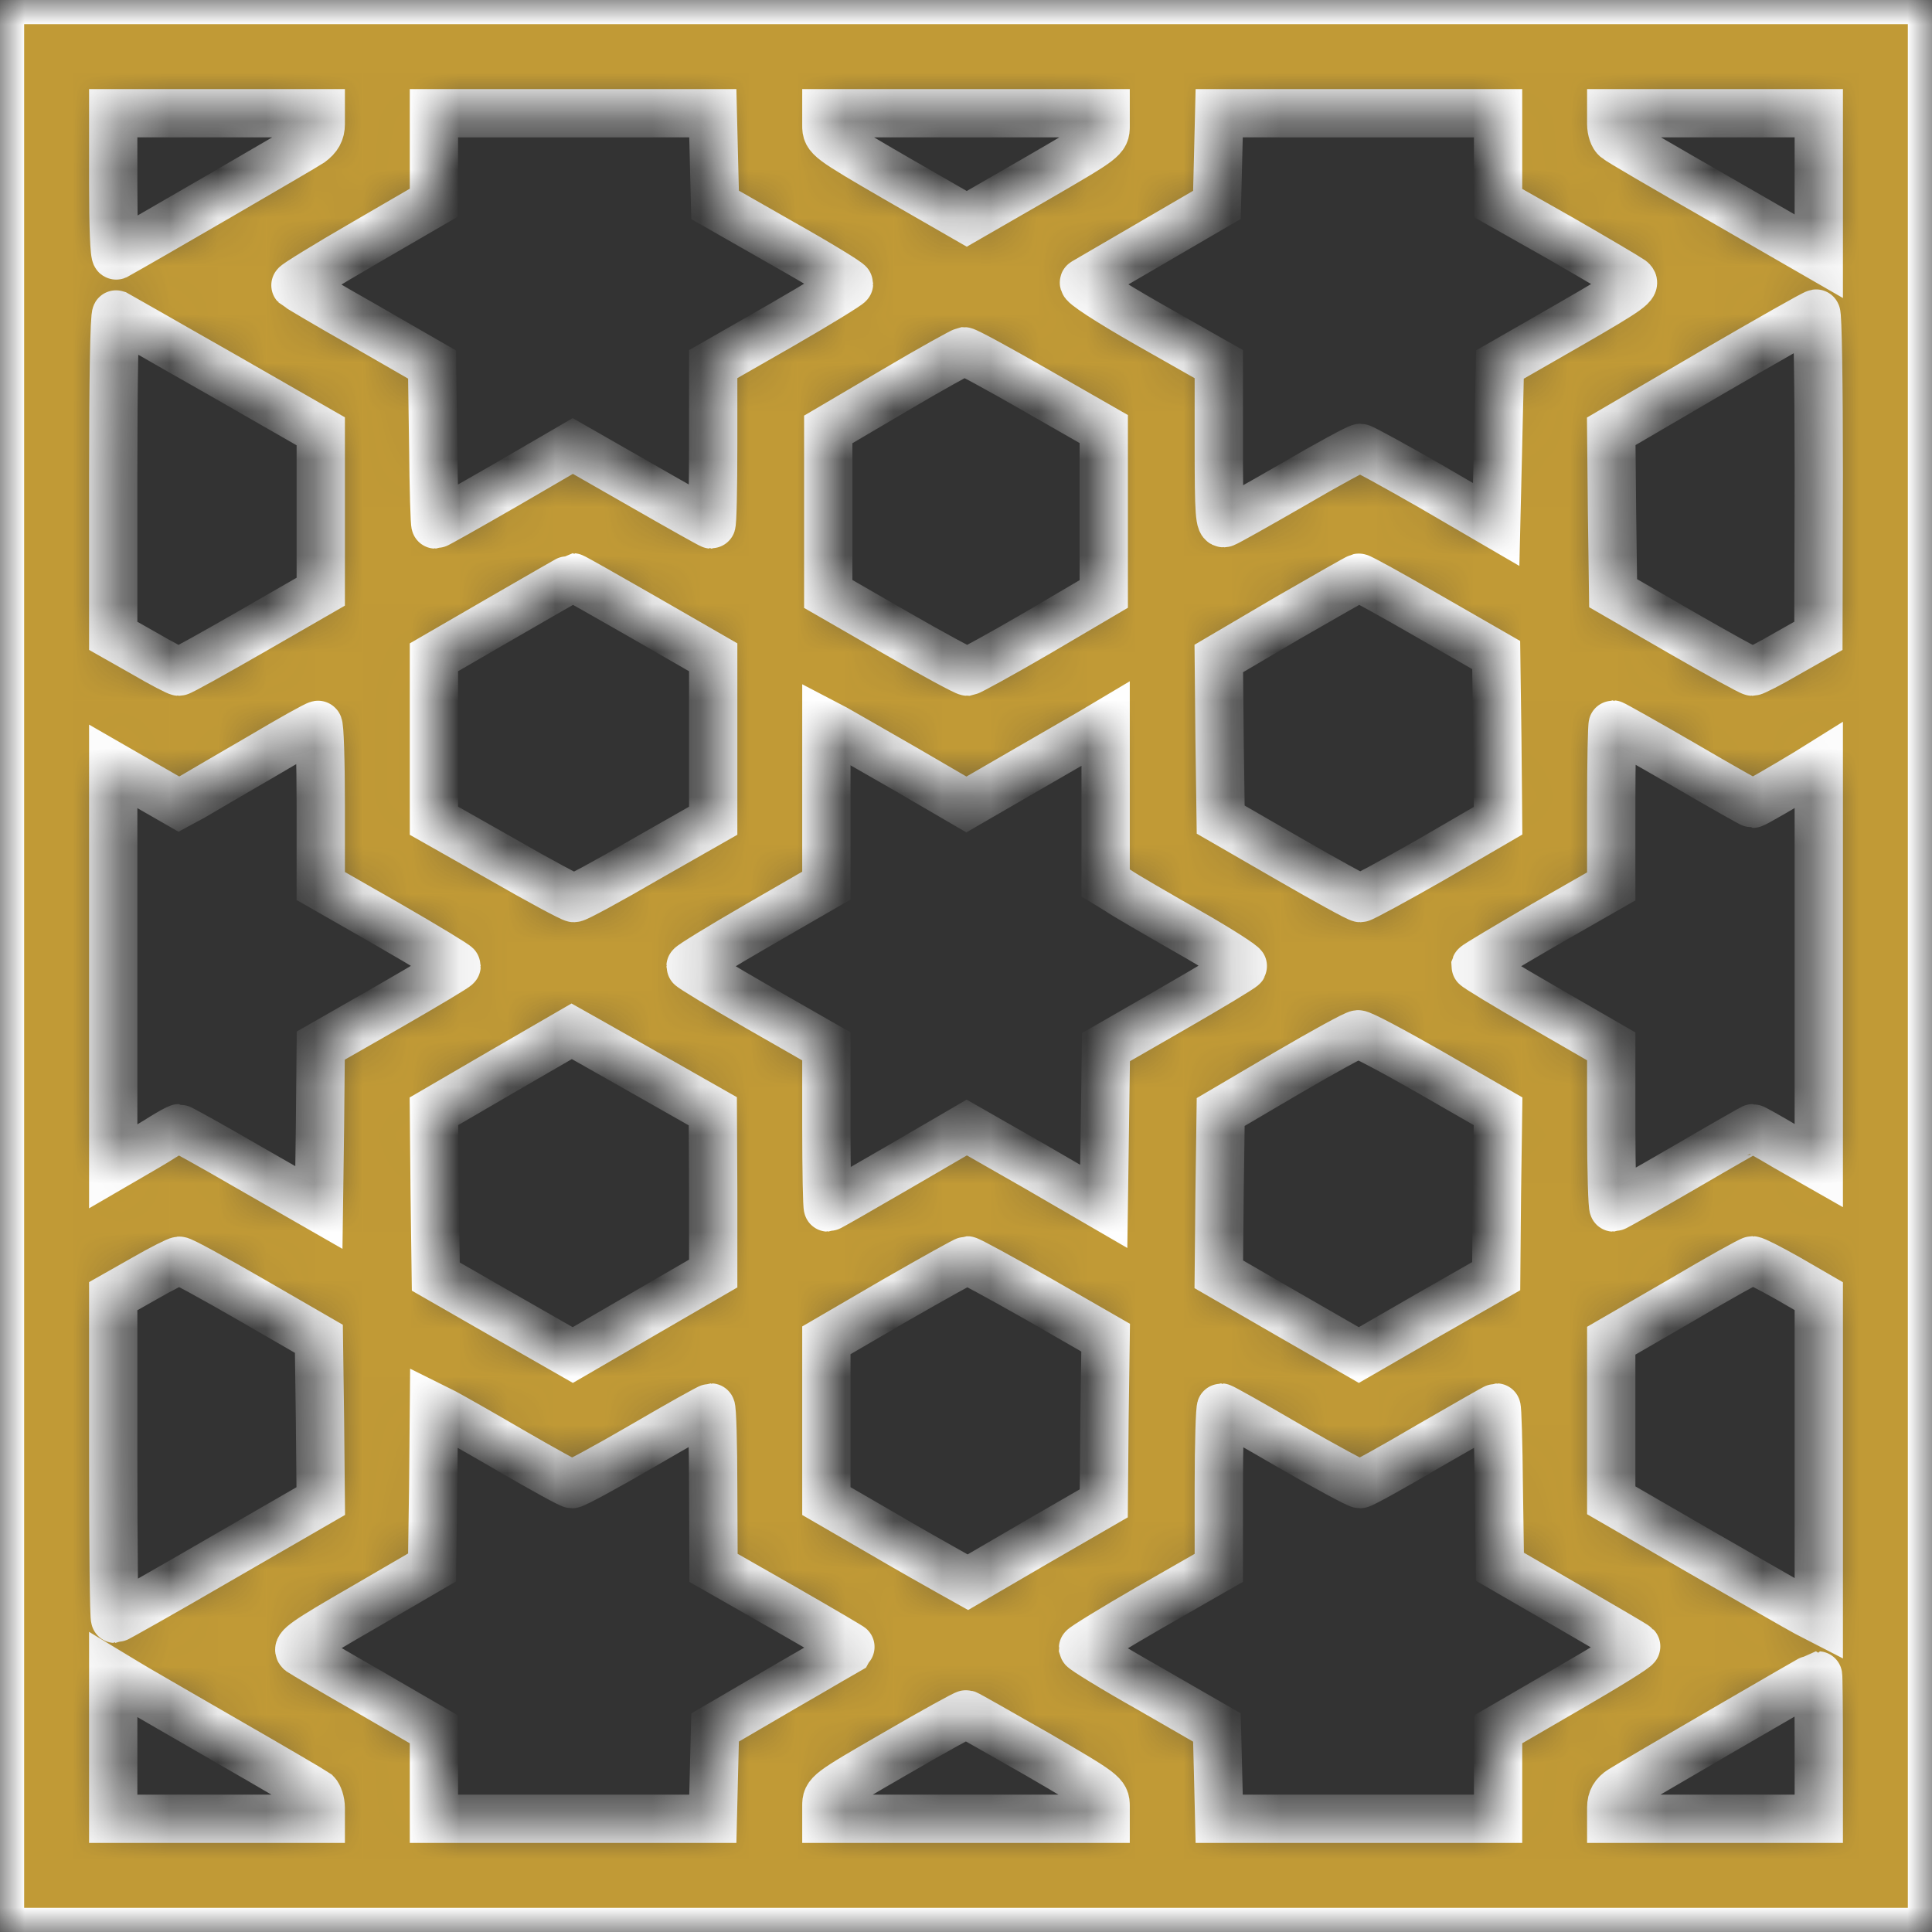 <svg xmlns="http://www.w3.org/2000/svg" fill="none" viewBox="0 0 40 40" height="40" width="40">
<rect x="0" y="0" width="40" height="40" fill="#333333" stroke="none"/>
<g clip-path="url(#clip0_2575_13854)">
<mask fill="white" id="path-1-inside-1_2575_13854">
<path d="M0 20V40H20H40V20V0H20H0V20ZM6.641 2.57C6.641 2.734 6.578 2.844 6.43 2.953C6.266 3.062 2.875 5.031 2.406 5.289C2.367 5.305 2.344 4.648 2.344 3.836V2.344H4.492H6.641V2.57ZM14.781 3.289L14.805 4.242L16.188 5.031C16.953 5.461 17.578 5.844 17.578 5.875C17.578 5.898 16.945 6.289 16.172 6.734L14.766 7.539V9.195C14.766 10.109 14.75 10.859 14.727 10.859C14.711 10.859 14.055 10.492 13.281 10.047L11.859 9.234L10.461 10.047C9.688 10.492 9.039 10.859 9.016 10.859C9 10.859 8.977 10.117 8.969 9.203L8.945 7.547L7.547 6.742C6.773 6.305 6.133 5.922 6.117 5.906C6.102 5.891 6.734 5.5 7.531 5.039L8.984 4.195V3.273V2.344H11.875H14.758L14.781 3.289ZM22.891 2.609C22.891 2.867 22.867 2.883 21.453 3.703L20.016 4.531L18.562 3.695C17.148 2.875 17.109 2.844 17.109 2.602V2.344H20H22.891V2.609ZM31.016 3.273V4.203L32.328 4.945C33.047 5.359 33.695 5.742 33.773 5.797C33.898 5.891 33.758 5.992 32.484 6.727L31.055 7.547L31.016 9.203L30.977 10.859L29.609 10.062C28.859 9.633 28.203 9.273 28.164 9.273C28.117 9.273 27.492 9.609 26.773 10.031C26.055 10.445 25.414 10.805 25.352 10.828C25.25 10.867 25.234 10.648 25.234 9.211V7.539L23.789 6.719C22.938 6.234 22.391 5.875 22.445 5.844C22.5 5.812 23.141 5.438 23.867 5.016L25.195 4.242L25.219 3.289L25.242 2.344H28.125H31.016V3.273ZM37.656 3.828V5.305L35.609 4.125C34.477 3.477 33.508 2.914 33.461 2.867C33.406 2.828 33.359 2.695 33.359 2.57V2.344H35.508H37.656V3.828ZM4.555 7.734L6.641 8.93V10.586V12.25L5.203 13.078C4.414 13.531 3.742 13.906 3.703 13.906C3.672 13.906 3.352 13.742 2.992 13.531L2.344 13.164V9.82C2.344 7.977 2.367 6.492 2.406 6.508C2.438 6.523 3.398 7.078 4.555 7.734ZM37.656 9.82L37.648 13.164L37 13.531C36.641 13.742 36.312 13.906 36.281 13.906C36.242 13.906 35.578 13.539 34.805 13.094L33.398 12.281L33.375 10.609L33.359 8.93L35.445 7.711C36.602 7.039 37.562 6.492 37.602 6.492C37.633 6.484 37.656 7.984 37.656 9.82ZM21.445 8.078L22.852 8.883V10.594V12.297L21.484 13.102C20.734 13.539 20.078 13.898 20.031 13.906C19.984 13.906 19.32 13.547 18.547 13.102L17.148 12.297V10.594V8.891L18.516 8.086C19.266 7.641 19.922 7.281 19.961 7.273C20.008 7.273 20.672 7.633 21.445 8.078ZM13.328 12.781L14.766 13.609V15.297V16.992L13.367 17.789C12.602 18.234 11.938 18.594 11.883 18.594C11.836 18.594 11.164 18.234 10.391 17.789L8.984 16.992V15.305V13.609L10.414 12.781C11.195 12.328 11.852 11.953 11.859 11.953C11.875 11.953 12.539 12.328 13.328 12.781ZM29.578 12.758L30.977 13.562L31 15.281L31.016 16.992L29.633 17.797C28.867 18.234 28.203 18.594 28.164 18.594C28.117 18.594 27.453 18.227 26.68 17.781L25.273 16.969L25.25 15.305L25.234 13.633L26.656 12.797C27.445 12.344 28.109 11.961 28.133 11.961C28.156 11.953 28.805 12.312 29.578 12.758ZM6.641 16.672V18.344L8.047 19.148C8.82 19.594 9.453 19.977 9.453 20C9.453 20.023 8.82 20.398 8.047 20.844L6.641 21.648L6.625 23.328L6.602 25L5.172 24.18C4.391 23.727 3.727 23.359 3.703 23.359C3.688 23.359 3.539 23.438 3.375 23.539C3.219 23.641 2.922 23.812 2.719 23.93L2.344 24.148V20.008V15.867L3.023 16.258L3.703 16.648L3.992 16.492C4.148 16.398 4.781 16.031 5.398 15.672C6.016 15.305 6.547 15.008 6.586 15.008C6.617 15 6.641 15.75 6.641 16.672ZM18.734 15.914L20.008 16.656L21.156 15.992C21.789 15.625 22.438 15.25 22.602 15.156L22.891 14.984V16.633V18.281L23.148 18.438C23.281 18.531 23.93 18.906 24.586 19.281C25.234 19.648 25.75 19.984 25.734 20.008C25.719 20.039 25.07 20.43 24.297 20.875L22.898 21.68L22.875 23.328L22.852 24.977L21.438 24.156L20.016 23.344L18.594 24.172C17.812 24.625 17.164 25 17.141 25C17.125 25 17.109 24.25 17.109 23.328V21.664L15.703 20.859C14.93 20.414 14.297 20.031 14.297 20.008C14.297 19.984 14.93 19.594 15.703 19.148L17.109 18.336V16.664V14.992L17.289 15.086C17.383 15.141 18.031 15.508 18.734 15.914ZM34.844 15.82C35.617 16.273 36.273 16.641 36.289 16.641C36.32 16.641 36.914 16.297 37.406 16L37.656 15.844V19.992V24.133L36.984 23.75C36.617 23.531 36.305 23.359 36.289 23.359C36.281 23.359 35.633 23.727 34.859 24.18C34.078 24.633 33.43 25 33.406 25C33.383 25 33.359 24.25 33.359 23.328V21.664L31.953 20.852C31.18 20.406 30.547 20.023 30.547 20C30.555 19.977 31.188 19.602 31.953 19.156L33.359 18.352V16.672C33.359 15.75 33.375 15 33.391 15C33.406 15 34.062 15.367 34.844 15.82ZM13.727 22.422L14.758 23.008L14.766 24.688V26.367L13.312 27.211L11.859 28.055L10.438 27.242L9.023 26.43L9 24.719L8.984 23.008L10.406 22.18L11.836 21.352L12.266 21.594C12.5 21.727 13.164 22.102 13.727 22.422ZM29.617 22.203L31.016 23.008L30.992 24.711L30.977 26.422L29.555 27.234L28.133 28.055L26.68 27.219L25.234 26.383L25.25 24.703L25.273 23.023L26.641 22.219C27.391 21.781 28.055 21.414 28.117 21.414C28.18 21.406 28.852 21.766 29.617 22.203ZM5.195 26.906L6.602 27.719L6.625 29.398L6.641 31.078L4.531 32.297C3.375 32.969 2.406 33.516 2.383 33.516C2.359 33.516 2.344 32.016 2.344 30.172V26.836L2.992 26.469C3.344 26.266 3.672 26.102 3.711 26.102C3.758 26.094 4.422 26.461 5.195 26.906ZM21.492 26.891L22.891 27.695L22.867 29.406L22.852 31.125L21.445 31.938L20.039 32.758L19.648 32.539C19.438 32.422 18.773 32.047 18.188 31.703L17.109 31.078V29.414V27.75L18.531 26.922C19.32 26.469 19.992 26.094 20.023 26.094C20.062 26.094 20.719 26.453 21.492 26.891ZM37.008 26.461L37.656 26.836V30.18V33.516L37.398 33.383C37.25 33.305 36.289 32.75 35.25 32.156L33.359 31.062V29.406V27.758L34.789 26.93C35.57 26.469 36.242 26.094 36.281 26.094C36.328 26.094 36.648 26.258 37.008 26.461ZM10.586 30.039C11.234 30.414 11.797 30.727 11.844 30.727C11.891 30.727 12.547 30.375 13.297 29.938C14.047 29.5 14.688 29.141 14.719 29.141C14.742 29.141 14.766 29.891 14.766 30.797L14.773 32.461L16.211 33.281C17 33.734 17.641 34.109 17.633 34.117C17.617 34.125 16.984 34.5 16.211 34.945L14.805 35.766L14.781 36.711L14.758 37.656H11.875H8.984V36.727V35.805L7.664 35.039C6.938 34.625 6.289 34.242 6.219 34.195C6.117 34.117 6.328 33.969 7.523 33.281L8.945 32.453L8.969 30.797L8.984 29.141L9.203 29.25C9.32 29.312 9.945 29.664 10.586 30.039ZM26.695 29.938C27.453 30.375 28.109 30.727 28.156 30.727C28.203 30.727 28.852 30.367 29.594 29.93C30.344 29.5 30.961 29.141 30.984 29.141C31 29.141 31.023 29.883 31.031 30.789L31.055 32.438L32.445 33.242C33.211 33.688 33.859 34.062 33.875 34.086C33.898 34.109 33.266 34.5 32.469 34.961L31.016 35.805V36.727V37.656H28.125H25.242L25.219 36.711L25.195 35.766L23.812 34.969C23.047 34.539 22.43 34.156 22.422 34.125C22.422 34.102 23.055 33.711 23.828 33.266L25.234 32.461V30.797C25.234 29.891 25.258 29.141 25.281 29.141C25.305 29.141 25.945 29.5 26.695 29.938ZM4.648 36.016C5.641 36.586 6.492 37.086 6.547 37.125C6.594 37.172 6.641 37.305 6.641 37.43V37.656H4.492H2.344V36.164V34.672L2.602 34.828C2.734 34.914 3.664 35.445 4.648 36.016ZM37.656 36.172V37.656H35.508H33.359V37.422C33.359 37.258 33.422 37.148 33.57 37.055C33.789 36.914 37.602 34.695 37.641 34.688C37.648 34.688 37.656 35.352 37.656 36.172ZM21.477 36.32C22.859 37.125 22.891 37.148 22.891 37.398V37.656H20H17.109V37.391C17.109 37.133 17.133 37.117 18.539 36.305C19.32 35.852 19.984 35.484 20.008 35.492C20.039 35.5 20.695 35.875 21.477 36.32Z"></path>
</mask>
<path mask="url(#path-1-inside-1_2575_13854)" stroke="#FEFEFE" fill="#C19A36" d="M0 20V40H20H40V20V0H20H0V20ZM6.641 2.57C6.641 2.734 6.578 2.844 6.43 2.953C6.266 3.062 2.875 5.031 2.406 5.289C2.367 5.305 2.344 4.648 2.344 3.836V2.344H4.492H6.641V2.57ZM14.781 3.289L14.805 4.242L16.188 5.031C16.953 5.461 17.578 5.844 17.578 5.875C17.578 5.898 16.945 6.289 16.172 6.734L14.766 7.539V9.195C14.766 10.109 14.75 10.859 14.727 10.859C14.711 10.859 14.055 10.492 13.281 10.047L11.859 9.234L10.461 10.047C9.688 10.492 9.039 10.859 9.016 10.859C9 10.859 8.977 10.117 8.969 9.203L8.945 7.547L7.547 6.742C6.773 6.305 6.133 5.922 6.117 5.906C6.102 5.891 6.734 5.5 7.531 5.039L8.984 4.195V3.273V2.344H11.875H14.758L14.781 3.289ZM22.891 2.609C22.891 2.867 22.867 2.883 21.453 3.703L20.016 4.531L18.562 3.695C17.148 2.875 17.109 2.844 17.109 2.602V2.344H20H22.891V2.609ZM31.016 3.273V4.203L32.328 4.945C33.047 5.359 33.695 5.742 33.773 5.797C33.898 5.891 33.758 5.992 32.484 6.727L31.055 7.547L31.016 9.203L30.977 10.859L29.609 10.062C28.859 9.633 28.203 9.273 28.164 9.273C28.117 9.273 27.492 9.609 26.773 10.031C26.055 10.445 25.414 10.805 25.352 10.828C25.25 10.867 25.234 10.648 25.234 9.211V7.539L23.789 6.719C22.938 6.234 22.391 5.875 22.445 5.844C22.5 5.812 23.141 5.438 23.867 5.016L25.195 4.242L25.219 3.289L25.242 2.344H28.125H31.016V3.273ZM37.656 3.828V5.305L35.609 4.125C34.477 3.477 33.508 2.914 33.461 2.867C33.406 2.828 33.359 2.695 33.359 2.57V2.344H35.508H37.656V3.828ZM4.555 7.734L6.641 8.93V10.586V12.25L5.203 13.078C4.414 13.531 3.742 13.906 3.703 13.906C3.672 13.906 3.352 13.742 2.992 13.531L2.344 13.164V9.82C2.344 7.977 2.367 6.492 2.406 6.508C2.438 6.523 3.398 7.078 4.555 7.734ZM37.656 9.82L37.648 13.164L37 13.531C36.641 13.742 36.312 13.906 36.281 13.906C36.242 13.906 35.578 13.539 34.805 13.094L33.398 12.281L33.375 10.609L33.359 8.93L35.445 7.711C36.602 7.039 37.562 6.492 37.602 6.492C37.633 6.484 37.656 7.984 37.656 9.82ZM21.445 8.078L22.852 8.883V10.594V12.297L21.484 13.102C20.734 13.539 20.078 13.898 20.031 13.906C19.984 13.906 19.32 13.547 18.547 13.102L17.148 12.297V10.594V8.891L18.516 8.086C19.266 7.641 19.922 7.281 19.961 7.273C20.008 7.273 20.672 7.633 21.445 8.078ZM13.328 12.781L14.766 13.609V15.297V16.992L13.367 17.789C12.602 18.234 11.938 18.594 11.883 18.594C11.836 18.594 11.164 18.234 10.391 17.789L8.984 16.992V15.305V13.609L10.414 12.781C11.195 12.328 11.852 11.953 11.859 11.953C11.875 11.953 12.539 12.328 13.328 12.781ZM29.578 12.758L30.977 13.562L31 15.281L31.016 16.992L29.633 17.797C28.867 18.234 28.203 18.594 28.164 18.594C28.117 18.594 27.453 18.227 26.68 17.781L25.273 16.969L25.25 15.305L25.234 13.633L26.656 12.797C27.445 12.344 28.109 11.961 28.133 11.961C28.156 11.953 28.805 12.312 29.578 12.758ZM6.641 16.672V18.344L8.047 19.148C8.82 19.594 9.453 19.977 9.453 20C9.453 20.023 8.82 20.398 8.047 20.844L6.641 21.648L6.625 23.328L6.602 25L5.172 24.18C4.391 23.727 3.727 23.359 3.703 23.359C3.688 23.359 3.539 23.438 3.375 23.539C3.219 23.641 2.922 23.812 2.719 23.93L2.344 24.148V20.008V15.867L3.023 16.258L3.703 16.648L3.992 16.492C4.148 16.398 4.781 16.031 5.398 15.672C6.016 15.305 6.547 15.008 6.586 15.008C6.617 15 6.641 15.75 6.641 16.672ZM18.734 15.914L20.008 16.656L21.156 15.992C21.789 15.625 22.438 15.25 22.602 15.156L22.891 14.984V16.633V18.281L23.148 18.438C23.281 18.531 23.93 18.906 24.586 19.281C25.234 19.648 25.75 19.984 25.734 20.008C25.719 20.039 25.07 20.43 24.297 20.875L22.898 21.68L22.875 23.328L22.852 24.977L21.438 24.156L20.016 23.344L18.594 24.172C17.812 24.625 17.164 25 17.141 25C17.125 25 17.109 24.25 17.109 23.328V21.664L15.703 20.859C14.93 20.414 14.297 20.031 14.297 20.008C14.297 19.984 14.93 19.594 15.703 19.148L17.109 18.336V16.664V14.992L17.289 15.086C17.383 15.141 18.031 15.508 18.734 15.914ZM34.844 15.82C35.617 16.273 36.273 16.641 36.289 16.641C36.32 16.641 36.914 16.297 37.406 16L37.656 15.844V19.992V24.133L36.984 23.75C36.617 23.531 36.305 23.359 36.289 23.359C36.281 23.359 35.633 23.727 34.859 24.18C34.078 24.633 33.43 25 33.406 25C33.383 25 33.359 24.25 33.359 23.328V21.664L31.953 20.852C31.18 20.406 30.547 20.023 30.547 20C30.555 19.977 31.188 19.602 31.953 19.156L33.359 18.352V16.672C33.359 15.75 33.375 15 33.391 15C33.406 15 34.062 15.367 34.844 15.82ZM13.727 22.422L14.758 23.008L14.766 24.688V26.367L13.312 27.211L11.859 28.055L10.438 27.242L9.023 26.43L9 24.719L8.984 23.008L10.406 22.18L11.836 21.352L12.266 21.594C12.5 21.727 13.164 22.102 13.727 22.422ZM29.617 22.203L31.016 23.008L30.992 24.711L30.977 26.422L29.555 27.234L28.133 28.055L26.68 27.219L25.234 26.383L25.25 24.703L25.273 23.023L26.641 22.219C27.391 21.781 28.055 21.414 28.117 21.414C28.18 21.406 28.852 21.766 29.617 22.203ZM5.195 26.906L6.602 27.719L6.625 29.398L6.641 31.078L4.531 32.297C3.375 32.969 2.406 33.516 2.383 33.516C2.359 33.516 2.344 32.016 2.344 30.172V26.836L2.992 26.469C3.344 26.266 3.672 26.102 3.711 26.102C3.758 26.094 4.422 26.461 5.195 26.906ZM21.492 26.891L22.891 27.695L22.867 29.406L22.852 31.125L21.445 31.938L20.039 32.758L19.648 32.539C19.438 32.422 18.773 32.047 18.188 31.703L17.109 31.078V29.414V27.75L18.531 26.922C19.32 26.469 19.992 26.094 20.023 26.094C20.062 26.094 20.719 26.453 21.492 26.891ZM37.008 26.461L37.656 26.836V30.18V33.516L37.398 33.383C37.25 33.305 36.289 32.75 35.25 32.156L33.359 31.062V29.406V27.758L34.789 26.93C35.57 26.469 36.242 26.094 36.281 26.094C36.328 26.094 36.648 26.258 37.008 26.461ZM10.586 30.039C11.234 30.414 11.797 30.727 11.844 30.727C11.891 30.727 12.547 30.375 13.297 29.938C14.047 29.5 14.688 29.141 14.719 29.141C14.742 29.141 14.766 29.891 14.766 30.797L14.773 32.461L16.211 33.281C17 33.734 17.641 34.109 17.633 34.117C17.617 34.125 16.984 34.5 16.211 34.945L14.805 35.766L14.781 36.711L14.758 37.656H11.875H8.984V36.727V35.805L7.664 35.039C6.938 34.625 6.289 34.242 6.219 34.195C6.117 34.117 6.328 33.969 7.523 33.281L8.945 32.453L8.969 30.797L8.984 29.141L9.203 29.25C9.32 29.312 9.945 29.664 10.586 30.039ZM26.695 29.938C27.453 30.375 28.109 30.727 28.156 30.727C28.203 30.727 28.852 30.367 29.594 29.93C30.344 29.5 30.961 29.141 30.984 29.141C31 29.141 31.023 29.883 31.031 30.789L31.055 32.438L32.445 33.242C33.211 33.688 33.859 34.062 33.875 34.086C33.898 34.109 33.266 34.5 32.469 34.961L31.016 35.805V36.727V37.656H28.125H25.242L25.219 36.711L25.195 35.766L23.812 34.969C23.047 34.539 22.43 34.156 22.422 34.125C22.422 34.102 23.055 33.711 23.828 33.266L25.234 32.461V30.797C25.234 29.891 25.258 29.141 25.281 29.141C25.305 29.141 25.945 29.5 26.695 29.938ZM4.648 36.016C5.641 36.586 6.492 37.086 6.547 37.125C6.594 37.172 6.641 37.305 6.641 37.43V37.656H4.492H2.344V36.164V34.672L2.602 34.828C2.734 34.914 3.664 35.445 4.648 36.016ZM37.656 36.172V37.656H35.508H33.359V37.422C33.359 37.258 33.422 37.148 33.57 37.055C33.789 36.914 37.602 34.695 37.641 34.688C37.648 34.688 37.656 35.352 37.656 36.172ZM21.477 36.32C22.859 37.125 22.891 37.148 22.891 37.398V37.656H20H17.109V37.391C17.109 37.133 17.133 37.117 18.539 36.305C19.32 35.852 19.984 35.484 20.008 35.492C20.039 35.5 20.695 35.875 21.477 36.32Z"></path>
</g>
<defs>
<clipPath id="clip0_2575_13854">
<rect fill="white" height="40" width="40"></rect>
</clipPath>
</defs>
</svg>
